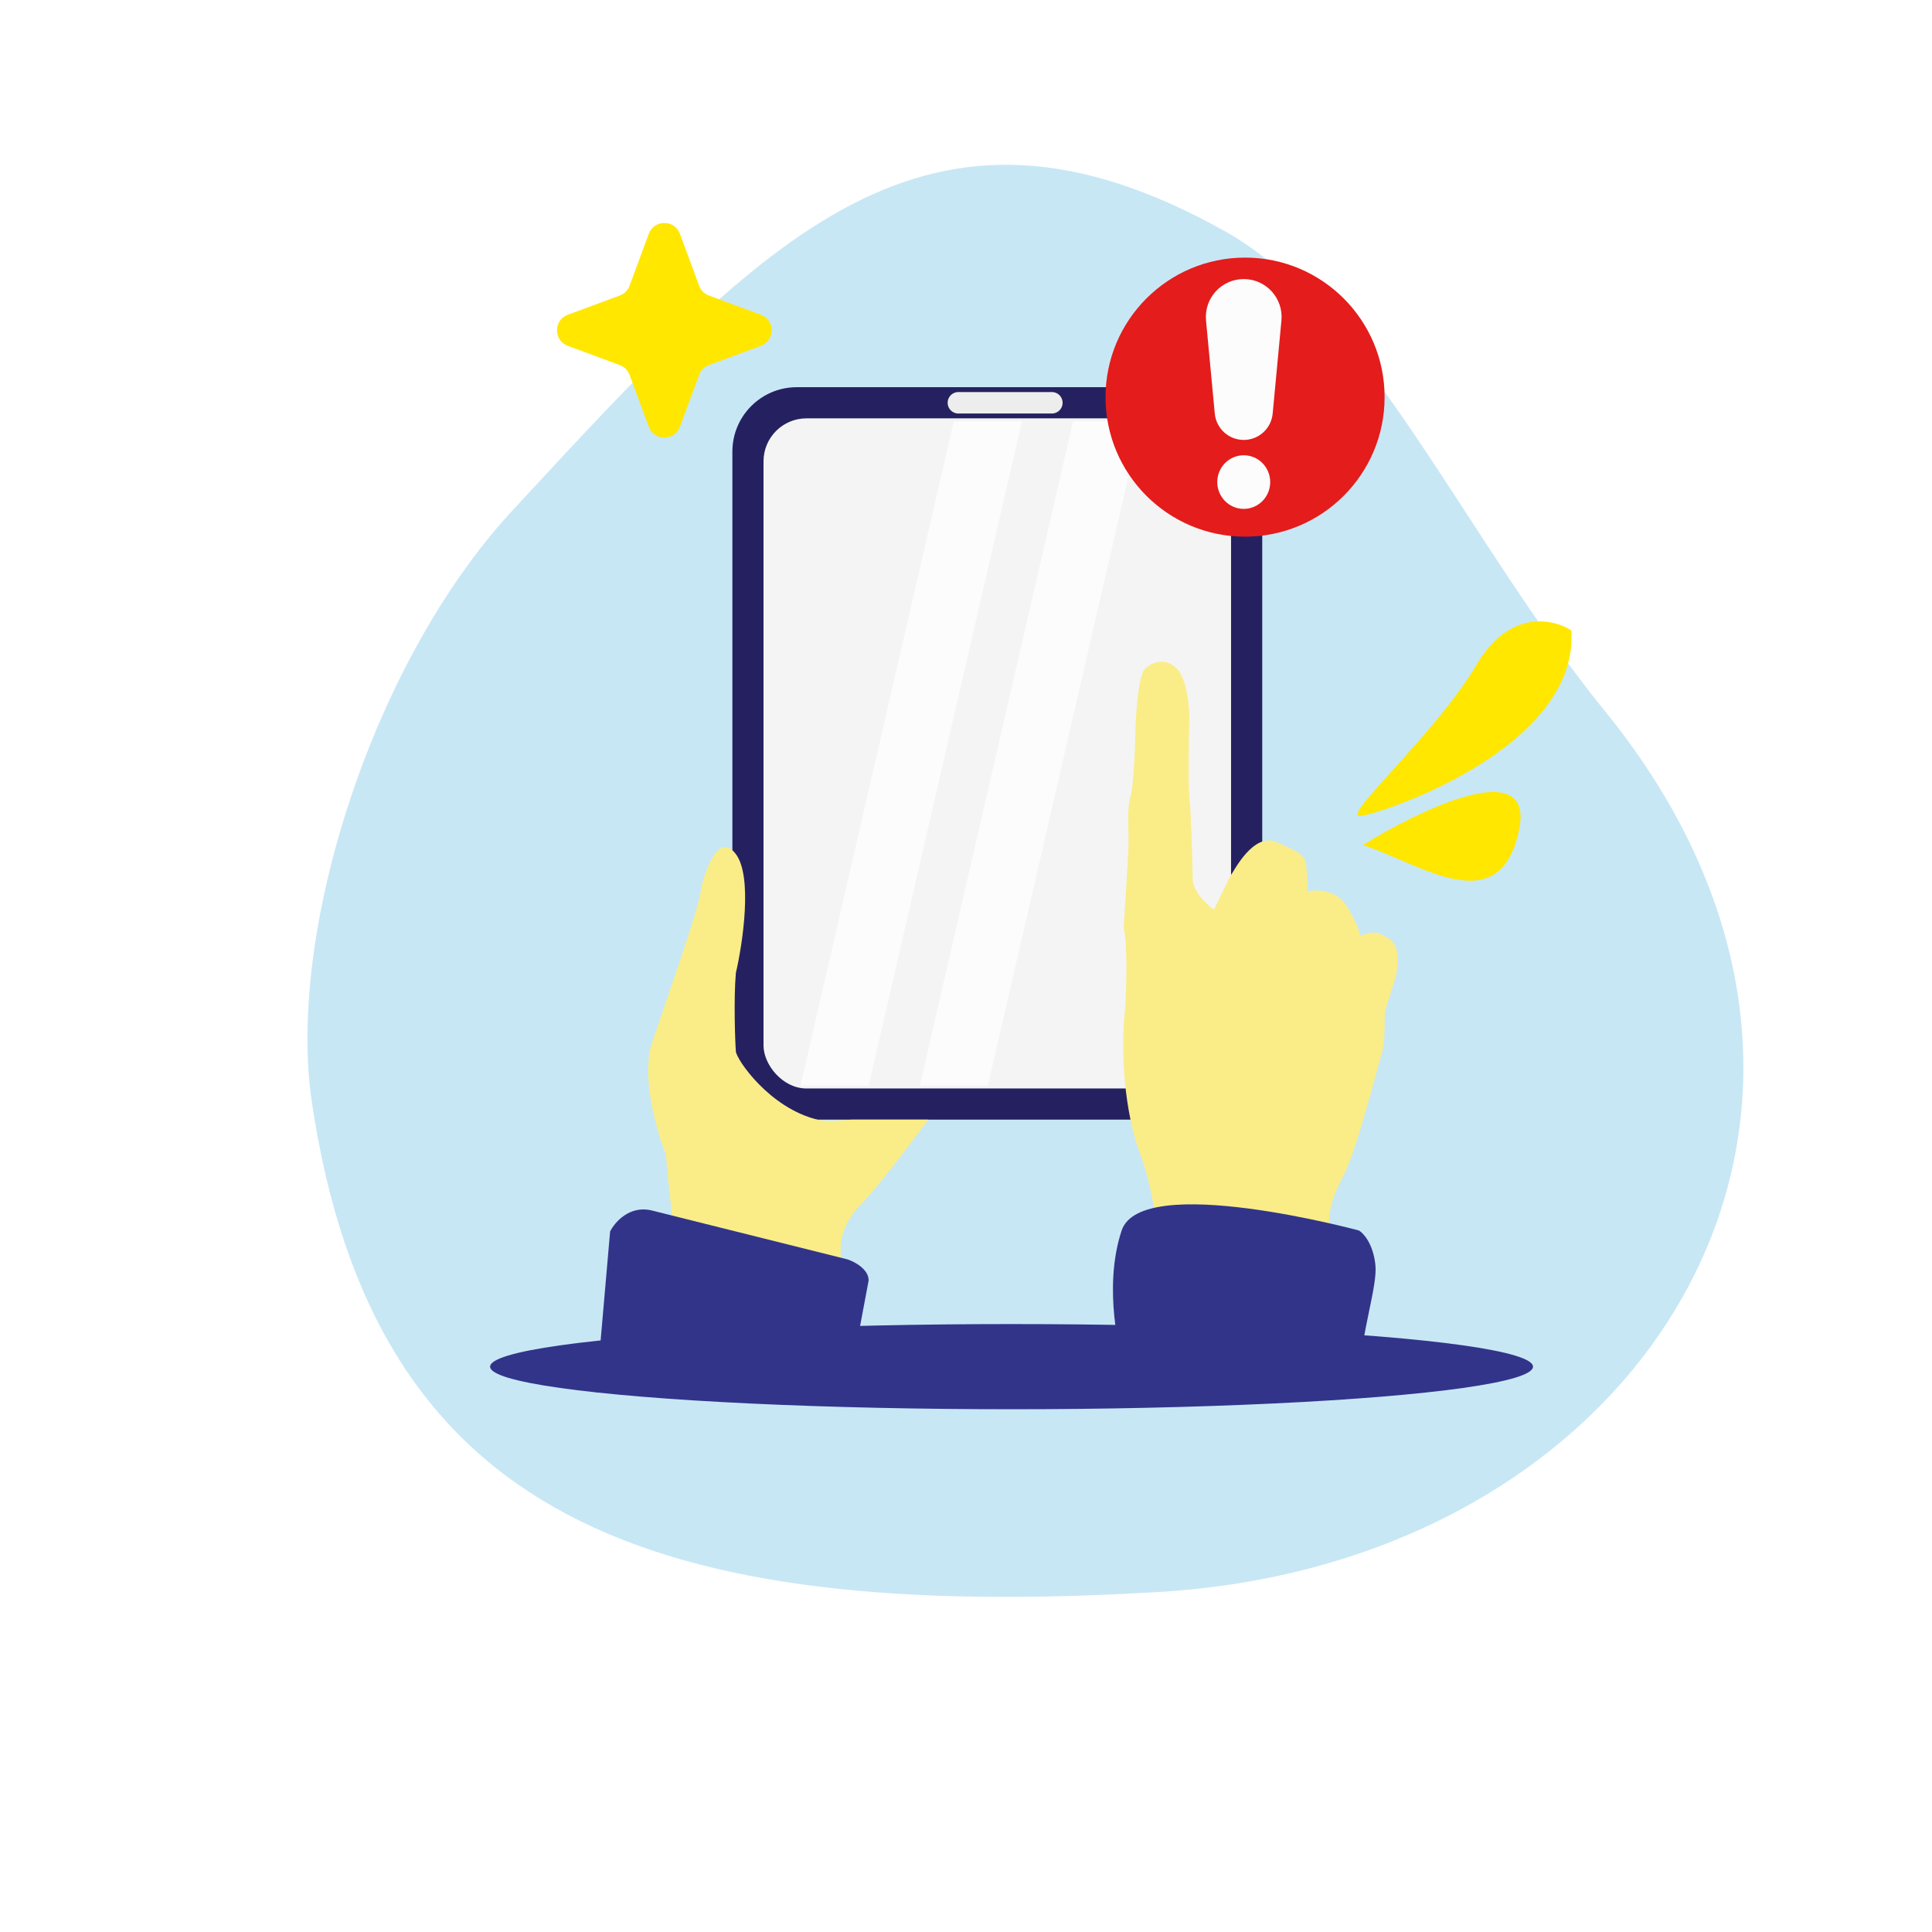 <svg width="90" height="90" viewBox="0 0 90 90" fill="none" xmlns="http://www.w3.org/2000/svg">
<path d="M23.87 23.782C17.273 30.915 13.371 43.518 14.522 51.309C17.383 70.684 30.163 75.581 53.993 74.16C76.959 72.791 89.716 51.521 74.768 33.131C68.312 25.188 63.651 14.473 57.109 10.798C43.087 2.919 35.742 10.946 23.87 23.782Z" fill="#C8E7F5"/>
<path d="M68.78 30.965C70.304 28.373 72.362 28.821 73.201 29.369C73.553 34.855 64.349 37.916 63.373 38.014C62.397 38.111 66.874 34.205 68.78 30.965Z" fill="#FFE700"/>
<path d="M63.486 39.366C66.211 37.675 71.483 35.162 70.768 38.642C69.873 42.991 66.174 40.236 63.486 39.366Z" fill="#FFE700"/>
<path d="M30.223 10.892C30.472 10.219 31.424 10.219 31.673 10.892L32.568 13.311C32.646 13.522 32.813 13.689 33.024 13.767L35.443 14.662C36.116 14.911 36.116 15.863 35.443 16.112L33.024 17.007C32.813 17.085 32.646 17.252 32.568 17.464L31.673 19.883C31.424 20.556 30.472 20.556 30.223 19.883L29.328 17.464C29.25 17.252 29.083 17.085 28.871 17.007L26.453 16.112C25.779 15.863 25.779 14.911 26.453 14.662L28.871 13.767C29.083 13.689 29.25 13.522 29.328 13.311L30.223 10.892Z" fill="#FFE700"/>
<ellipse cx="47.122" cy="63.664" rx="24.291" ry="1.984" fill="#32348A"/>
<rect x="34.117" y="18.037" width="24.683" height="34.12" rx="3" fill="#252161"/>
<rect x="35.568" y="19.489" width="21.779" height="31.217" rx="2" fill="#F4F4F4"/>
<path d="M47.606 19.625H44.432L37.291 50.571H40.465L47.606 19.625Z" fill="#FCFCFC"/>
<path d="M53.162 19.625H49.988L42.847 50.571H46.021L53.162 19.625Z" fill="#FCFCFC"/>
<path d="M44.645 18.763H49" stroke="#EDEDED" stroke-linecap="round"/>
<g filter="url(#filter0_d_6970_20286)">
<path d="M31.024 53.786C31.024 54.047 31.241 56.065 31.35 57.041L39.163 58.995V58.018C39.163 57.692 39.358 56.846 40.139 56.065C40.92 55.284 42.592 53.026 43.243 52.158H39.672C39.455 52.158 38.591 52.28 38.085 52.158C35.841 51.615 34.314 49.36 34.28 48.984C34.247 48.617 34.171 46.516 34.28 45.323C34.605 43.912 35.061 40.831 34.28 39.789C33.499 38.747 32.869 40.44 32.652 41.417C32.652 42.068 31.024 46.625 30.373 48.578C29.853 50.14 30.59 52.701 31.024 53.786Z" fill="#FAED87"/>
<path d="M28.421 57.367L27.77 64.854H39.488L40.465 59.646C40.465 59.125 39.814 58.778 39.488 58.669L30.374 56.391C29.332 56.13 28.638 56.933 28.421 57.367Z" fill="#32348A"/>
</g>
<g filter="url(#filter1_d_6970_20286)">
<path d="M52.575 39.224C52.575 39.532 52.422 42.017 52.345 43.221C52.529 44.02 52.473 45.962 52.422 46.833C52.116 49.677 52.575 52.367 53.11 53.751C53.645 55.134 53.951 57.286 54.028 58.132C54.089 58.808 53.951 60.309 53.875 60.975H62.973C62.846 60.668 62.499 59.73 62.132 58.439C61.673 56.825 61.979 55.903 62.591 54.75C63.202 53.597 64.196 49.6 64.349 49.139C64.502 48.678 64.502 47.986 64.502 47.371C64.502 46.756 65.114 45.68 65.114 44.758C65.114 43.836 64.731 43.759 64.349 43.528C64.043 43.344 63.559 43.503 63.355 43.605C63.355 43.477 63.233 43.021 62.743 42.222C62.254 41.422 61.316 41.428 60.909 41.53C60.909 41.223 60.893 40.531 60.832 40.224C60.756 39.839 60.526 39.685 59.456 39.224C58.386 38.763 57.468 40.608 57.392 40.685C57.33 40.746 56.805 41.837 56.551 42.376C56.219 42.145 55.557 41.53 55.557 40.915C55.557 40.147 55.48 37.841 55.404 37.072C55.343 36.457 55.378 34.408 55.404 33.46C55.404 32.973 55.312 31.861 54.945 31.308C54.486 30.616 53.722 30.77 53.339 31.154C52.957 31.538 52.881 33.998 52.881 34.382C52.881 34.767 52.804 36.688 52.651 37.149C52.498 37.61 52.575 38.84 52.575 39.224Z" fill="#FAED87"/>
</g>
<path d="M63.303 57.321C63.303 57.321 53.165 54.58 52.251 57.321C51.338 60.062 52.251 63.259 52.251 63.259L63.303 64.173C63.439 61.94 64.177 59.909 64.071 58.921C63.965 57.934 63.515 57.443 63.303 57.321Z" fill="#32348A"/>
<circle cx="58" cy="18.5" r="6.5" fill="#E41C1C"/>
<path d="M56.181 14.929C56.084 13.894 56.898 13 57.938 13C58.977 13 59.791 13.894 59.694 14.929L59.286 19.267C59.221 19.962 58.636 20.494 57.938 20.494C57.239 20.494 56.655 19.962 56.589 19.267L56.181 14.929Z" fill="#FCFCFC"/>
<ellipse cx="57.938" cy="22.457" rx="1.233" ry="1.249" fill="#FCFCFC"/>
<defs>
<filter id="filter0_d_6970_20286" x="19.77" y="31.462" width="31.473" height="41.392" filterUnits="userSpaceOnUse" color-interpolation-filters="sRGB">
<feFlood flood-opacity="0" result="BackgroundImageFix"/>
<feColorMatrix in="SourceAlpha" type="matrix" values="0 0 0 0 0 0 0 0 0 0 0 0 0 0 0 0 0 0 127 0" result="hardAlpha"/>
<feOffset/>
<feGaussianBlur stdDeviation="4"/>
<feComposite in2="hardAlpha" operator="out"/>
<feColorMatrix type="matrix" values="0 0 0 0 0 0 0 0 0 0 0 0 0 0 0 0 0 0 0.15 0"/>
<feBlend mode="normal" in2="BackgroundImageFix" result="effect1_dropShadow_6970_20286"/>
<feBlend mode="normal" in="SourceGraphic" in2="effect1_dropShadow_6970_20286" result="shape"/>
</filter>
<filter id="filter1_d_6970_20286" x="44.324" y="22.828" width="28.79" height="46.148" filterUnits="userSpaceOnUse" color-interpolation-filters="sRGB">
<feFlood flood-opacity="0" result="BackgroundImageFix"/>
<feColorMatrix in="SourceAlpha" type="matrix" values="0 0 0 0 0 0 0 0 0 0 0 0 0 0 0 0 0 0 127 0" result="hardAlpha"/>
<feOffset/>
<feGaussianBlur stdDeviation="4"/>
<feComposite in2="hardAlpha" operator="out"/>
<feColorMatrix type="matrix" values="0 0 0 0 0 0 0 0 0 0 0 0 0 0 0 0 0 0 0.15 0"/>
<feBlend mode="normal" in2="BackgroundImageFix" result="effect1_dropShadow_6970_20286"/>
<feBlend mode="normal" in="SourceGraphic" in2="effect1_dropShadow_6970_20286" result="shape"/>
</filter>
</defs>
</svg>
